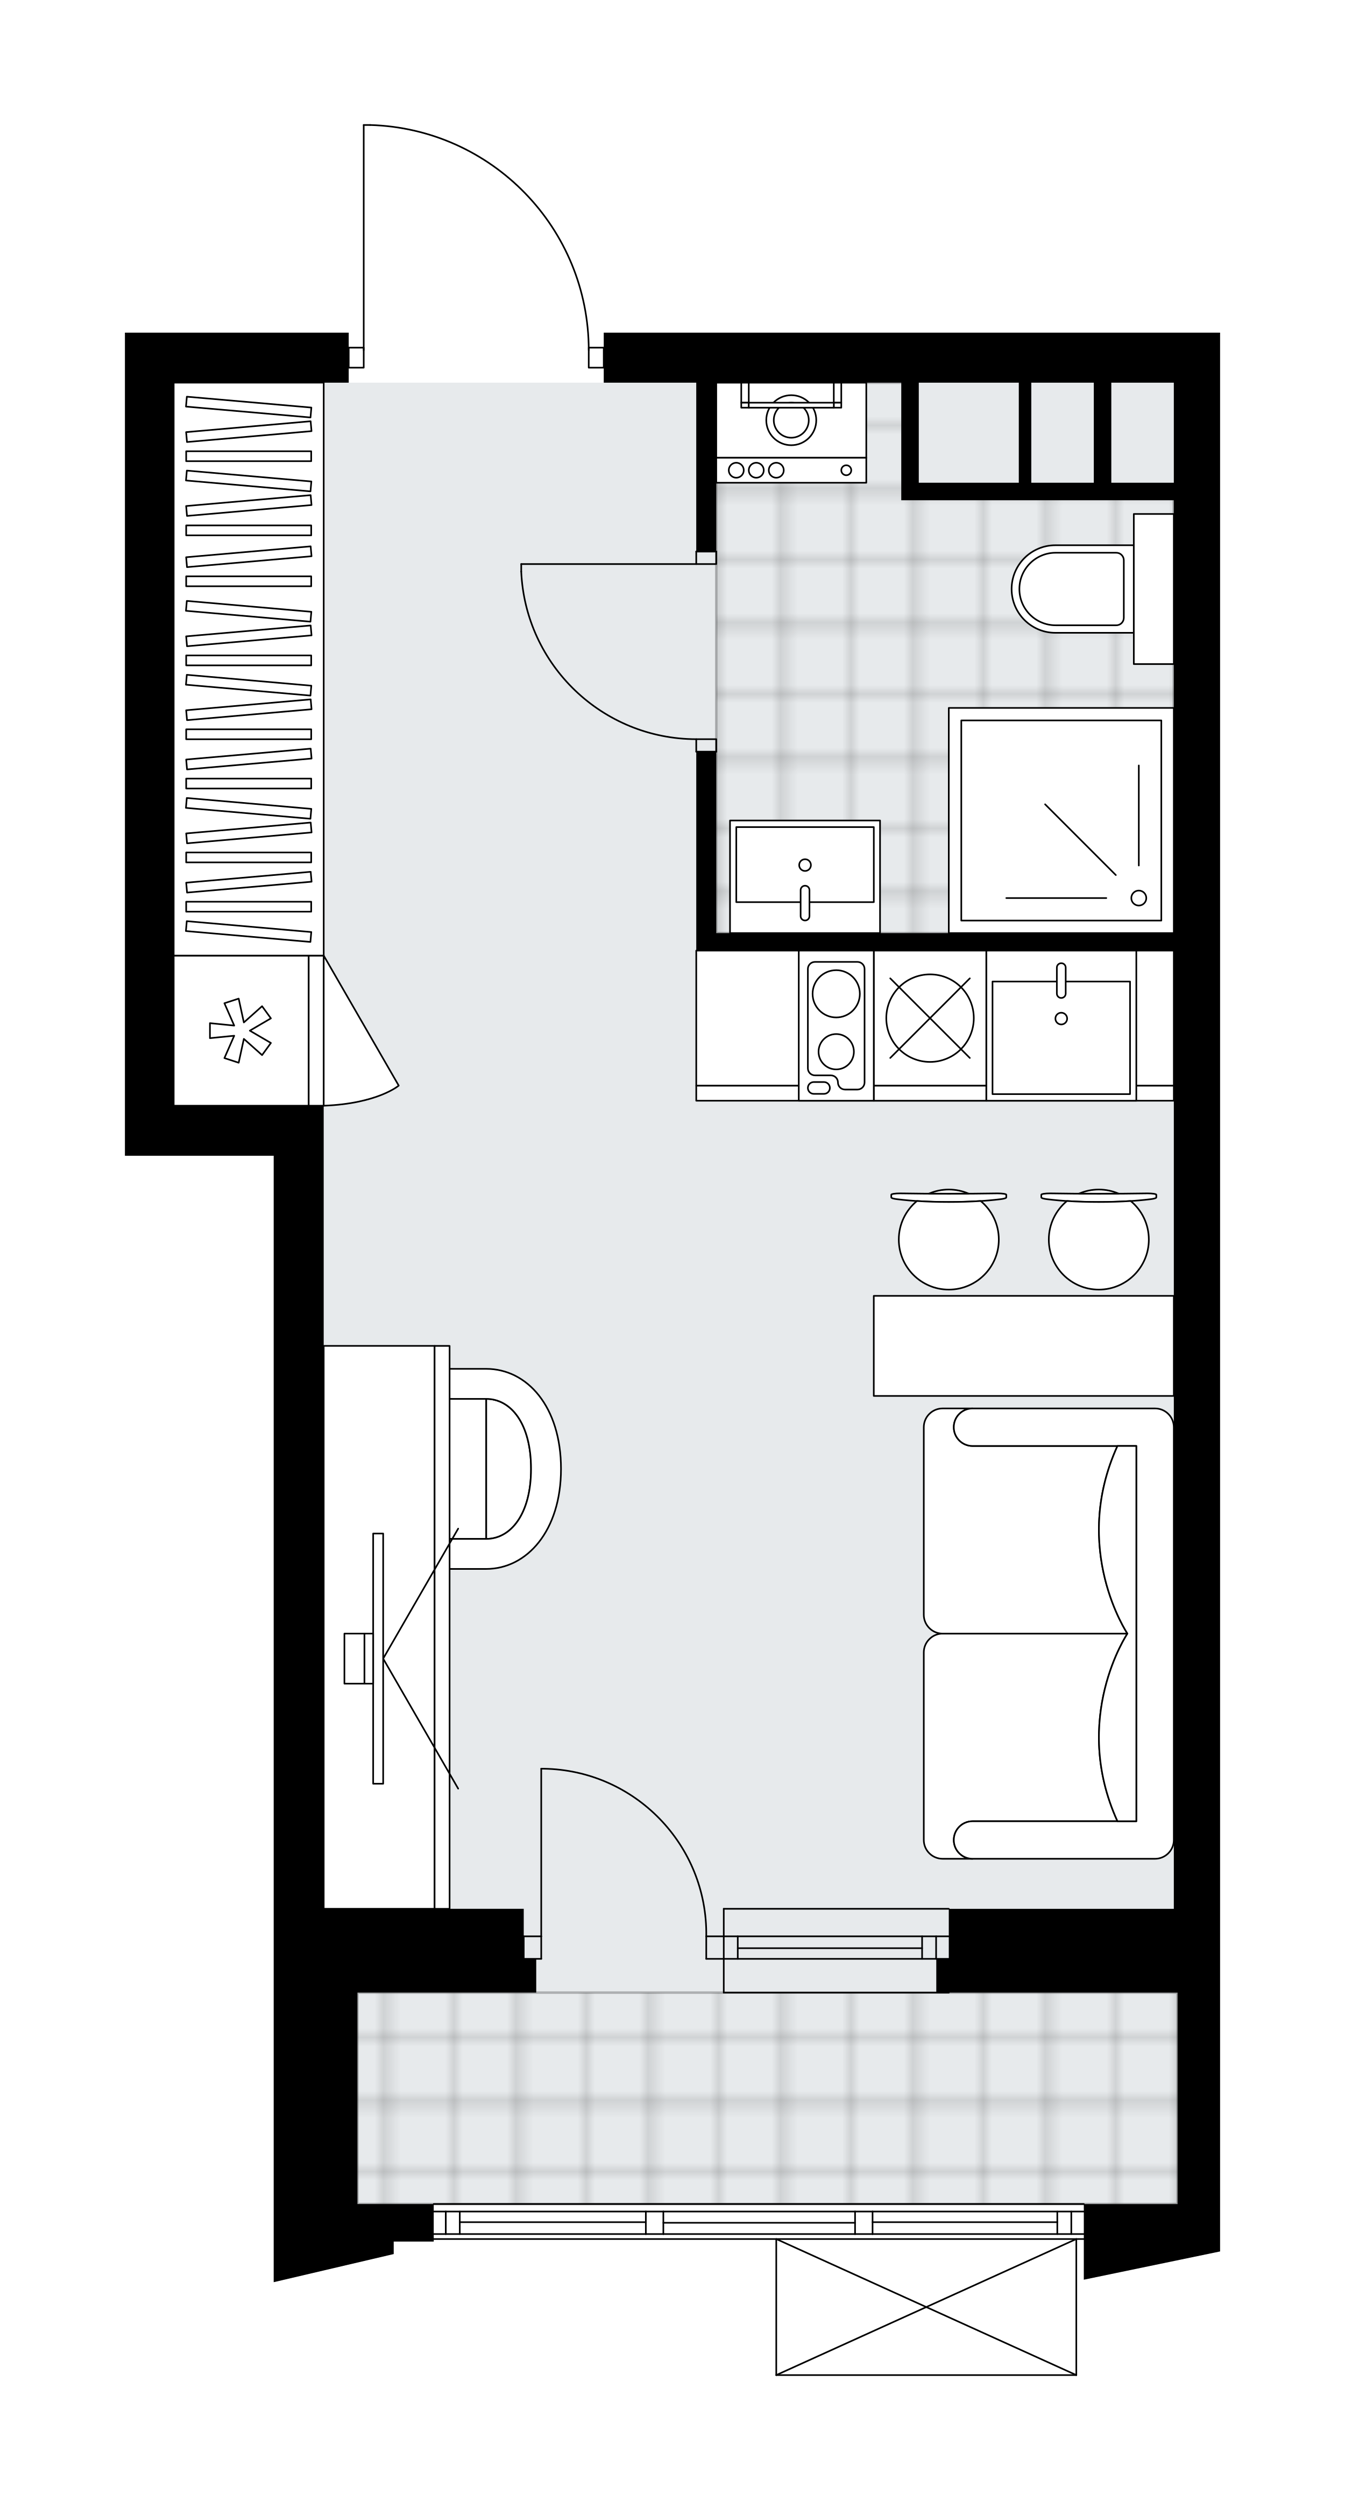 <svg xmlns="http://www.w3.org/2000/svg" xmlns:xlink="http://www.w3.org/1999/xlink" height="2000px" id="Layer_1" style="enable-background:new 0 0 1076.62 2000;" version="1.1" viewBox="0 0 1076.62 2000" width="1076.62px" x="0px" y="0px" xml:space="preserve">
<style type="text/css">
	.st0{fill:none;}
	.st1{opacity:0.25;fill:none;stroke:#000000;stroke-width:0.4;stroke-miterlimit:10;}
	.st2{fill:#FFFFFF;}
	.st3{fill:#E7EAEC;}
	
		.st4{fill:url(#SVGID_1_);stroke:#000000;stroke-width:2;stroke-linecap:round;stroke-linejoin:round;stroke-miterlimit:10;stroke-opacity:0.25;}
	
		.st5{fill:url(#SVGID_00000094613361043367713830000014713615911693364400_);stroke:#000000;stroke-width:2;stroke-linecap:round;stroke-linejoin:round;stroke-miterlimit:10;stroke-opacity:0.25;}
	.st6{fill:none;stroke:#000000;stroke-width:1.3;stroke-linecap:round;stroke-linejoin:round;stroke-miterlimit:10;}
	.st7{fill:#FFFFFF;stroke:#000000;stroke-width:1.3;stroke-linecap:round;stroke-linejoin:round;stroke-miterlimit:10;}
	.st8{fill:none;stroke:#000000;stroke-width:1.3;stroke-linecap:round;stroke-linejoin:round;}
	.st9{fill:none;stroke:#000000;stroke-width:1.3;stroke-linecap:round;stroke-linejoin:round;stroke-dasharray:10.007,10.007;}
	.st10{fill:none;stroke:#000000;stroke-width:1.3;stroke-linecap:round;stroke-linejoin:round;stroke-dasharray:9.959,9.959;}
	.st11{font-family:'Arial-BoldMT';}
	.st12{font-size:104.9px;}
	.st13{font-size:88.761px;}
	.st14{font-family:'ArialMT';}
	.st15{font-size:40px;}
</style>
<pattern height="14.57" id="New_Pattern_Swatch_2" patternUnits="userSpaceOnUse" style="overflow:visible;" viewBox="7.49 -22.06 14.57 14.57" width="14.57" x="2044.27" y="-1512.21">
	<g>
		<rect class="st0" height="14.57" width="14.57" x="7.49" y="-22.06" />
		<g>
			<rect class="st1" height="7.29" width="7.29" x="14.77" y="-7.49" />
		</g>
		<g>
			<rect class="st1" height="7.29" width="7.29" x="0.2" y="-7.49" />
		</g>
		<g>
			<rect class="st1" height="7.29" width="7.29" x="22.06" y="-14.77" />
		</g>
		<g>
			<rect class="st1" height="7.29" width="7.29" x="7.49" y="-14.77" />
			<rect class="st1" height="7.29" width="7.29" x="14.77" y="-22.06" />
		</g>
		<g>
			<rect class="st1" height="7.29" width="7.29" x="0.2" y="-22.06" />
		</g>
		<g>
			<rect class="st1" height="7.29" width="7.29" x="22.06" y="-29.35" />
		</g>
		<g>
			<rect class="st1" height="7.29" width="7.29" x="7.49" y="-29.35" />
		</g>
	</g>
</pattern>
<path class="st2" d="M483.27,266.1h493.35v40.03v80.06v374.27  v446.32v320.23v67.05v169.12v28v0.02v1v8.89l-109.08,22.61v-31.86c0,0,0,0,0,0h-5.35V1900c0,0,0,0,0,0.01  c0,0.05-0.02,0.09-0.03,0.14c-0.01,0.04-0.01,0.08-0.03,0.12c0,0,0,0.01,0,0.01c0,0.01-0.01,0.01-0.02,0.02  c-0.05,0.09-0.12,0.17-0.2,0.23c-0.02,0.02-0.04,0.03-0.07,0.04c-0.09,0.05-0.2,0.09-0.31,0.09H621.37c-0.12,0-0.22-0.04-0.31-0.09  c-0.02-0.01-0.04-0.03-0.07-0.04c-0.08-0.06-0.15-0.14-0.2-0.23c0-0.01-0.01-0.01-0.02-0.02c0,0,0-0.01,0-0.01  c-0.02-0.04-0.02-0.08-0.03-0.12c-0.01-0.05-0.03-0.09-0.03-0.14c0,0,0,0,0-0.01v-108.19H347.18v1.37h-32.02v10l-96.07,22.5v-32.5  v-66.05v-200.14v-120.09V924.57H100v-40.03V626.35V306.13V266.1h179.13v11.36h11.36V100c0-0.36,0.29-0.65,0.65-0.65h5.25  c0,0,0.01,0,0.01,0c0,0,0.01,0,0.01,0c47.28,1.4,91.47,20.86,124.41,54.8c32.33,33.3,50.39,77,51.07,123.31h11.39V266.1z" id="background" />
<g id="floor">
	<polygon class="st3" points="259.11,306.13 139.03,306.13 139.03,884.54 259.11,884.54 259.11,1763.16 946.66,1763.16    946.66,884.54 946.66,306.13  " />
	<pattern id="SVGID_1_" patternTransform="matrix(7.061 0 0 7.164 59063.133 27023.955)" xlink:href="#New_Pattern_Swatch_2">
	</pattern>
	<polygon class="st4" points="729.9,392.66 729.9,306.13 573.34,306.13 573.34,746.44 939.6,746.44 939.6,392.66  " />
	
		<pattern id="SVGID_00000099634520053269673230000006394270596354057653_" patternTransform="matrix(7.061 0 0 7.164 59063.133 27023.955)" xlink:href="#New_Pattern_Swatch_2">
	</pattern>
	
		<rect height="169.12" style="fill:url(#SVGID_00000099634520053269673230000006394270596354057653_);stroke:#000000;stroke-width:2;stroke-linecap:round;stroke-linejoin:round;stroke-miterlimit:10;stroke-opacity:0.25;" width="656.47" x="286.13" y="1594.04" />
	<g id="LWPOLYLINE_00000016766552727843712700000013458872020346470272_">
		<rect class="st6" height="10.01" width="16.01" x="557.32" y="441.22" />
	</g>
	<g id="LWPOLYLINE_00000106827688718368224820000000062952493195979907_">
		<rect class="st6" height="10.01" width="16.01" x="557.32" y="591.33" />
	</g>
	<g id="LINE_00000172416397773107174090000005732860382291207080_">
		<line class="st6" x1="557.32" x2="573.34" y1="441.22" y2="441.22" />
	</g>
	<g id="LINE_00000144339659221751409930000005424873273890418847_">
		<line class="st6" x1="557.32" x2="573.34" y1="601.34" y2="601.34" />
	</g>
	<g id="LINE_00000169543701571006137140000016741190633371207060_">
		<line class="st6" x1="557.32" x2="417.23" y1="451.23" y2="451.23" />
	</g>
	<g id="ARC_00000004523875863535711280000003935586276354534041_">
		<path class="st6" d="M557.32,591.33c-75.04-0.05-136.76-59.13-140.1-134.1" />
	</g>
	<g id="LINE_00000109719258280059214900000013466449116970168728_">
		<line class="st6" x1="417.23" x2="417.23" y1="451.23" y2="457.23" />
	</g>
	<g id="LWPOLYLINE_00000050630311050393326560000009115204003425727411_">
		<rect class="st6" height="16.01" width="12.01" x="471.26" y="278.11" />
	</g>
	<g id="LWPOLYLINE_00000167385727640573483370000003444457949147349393_">
		<rect class="st6" height="16.01" width="12.01" x="279.13" y="278.11" />
	</g>
	<g id="LWPOLYLINE_00000078742368031955896500000002517290039097065618_">
		<path class="st6" d="M296.38,100c97.41,2.88,174.88,82.68,174.88,180.13" />
	</g>
	<g id="LINE_00000170269694007888628420000011573331952050689965_">
		<line class="st6" x1="291.14" x2="291.14" y1="280.13" y2="100" />
	</g>
	<g id="LINE_00000180342192946752611320000009350842136561846201_">
		<line class="st6" x1="291.14" x2="296.38" y1="100" y2="100" />
	</g>
	<g id="ARC_00000105422814839108562490000003334437351460585107_">
		<path class="st6" d="M433.24,1414.91c0.66,0,1.31,0.01,1.97,0.01c72.96,1.09,131.22,61.12,130.13,134.08" />
	</g>
	<g id="LINE_00000060003186964652986330000008188559398960914109_">
		<line class="st6" x1="433.24" x2="433.24" y1="1549.01" y2="1414.91" />
	</g>
	<g id="LINE_00000004525812976791516740000012705751034239931802_">
		<line class="st6" x1="579.34" x2="565.33" y1="1549.01" y2="1549.01" />
	</g>
	<g id="LINE_00000126286307340898858950000017629837241984431532_">
		<line class="st6" x1="565.33" x2="565.33" y1="1549.01" y2="1567.02" />
	</g>
	<g id="LINE_00000063624253360691459860000011524971045784122759_">
		<line class="st6" x1="565.33" x2="579.34" y1="1567.02" y2="1567.02" />
	</g>
	<g id="LINE_00000161622191322911530130000007043876531918313899_">
		<line class="st6" x1="419.23" x2="433.24" y1="1567.02" y2="1567.02" />
	</g>
	<g id="LINE_00000069389560170404016960000006050015569866779556_">
		<line class="st6" x1="433.24" x2="433.24" y1="1567.02" y2="1549.01" />
	</g>
	<g id="LINE_00000072968604187126101750000011393409384168411264_">
		<line class="st6" x1="433.24" x2="419.23" y1="1549.01" y2="1549.01" />
	</g>
	<g id="LINE_00000114035131934873950110000007824848155819755704_">
		<line class="st6" x1="419.23" x2="419.23" y1="1567.02" y2="1549.01" />
	</g>
	<g id="LINE_00000121959565059899459550000001033884535974877858_">
		<line class="st6" x1="579.34" x2="759.47" y1="1549.01" y2="1549.01" />
	</g>
	<g id="LINE_00000061445226468482929050000000804254642663477180_">
		<line class="st6" x1="579.34" x2="759.47" y1="1567.02" y2="1567.02" />
	</g>
	<g id="LINE_00000085944136957312423390000015230553156265945769_">
		<line class="st6" x1="590.55" x2="738.11" y1="1558.51" y2="1558.51" />
	</g>
	<g id="LINE_00000085942679377691126570000000017987594379938219_">
		<line class="st6" x1="749.32" x2="749.32" y1="1549.01" y2="1567.02" />
	</g>
	<g id="LINE_00000080169681498055998560000005681072321566913960_">
		<line class="st6" x1="590.55" x2="590.55" y1="1549.01" y2="1567.02" />
	</g>
	<g id="LINE_00000111905837489937402540000013765208034533710982_">
		<line class="st6" x1="579.34" x2="759.47" y1="1526.99" y2="1526.99" />
	</g>
	<g id="LINE_00000075141777614425903120000009776311445618768263_">
		<line class="st6" x1="759.47" x2="579.34" y1="1594.04" y2="1594.04" />
	</g>
	<g id="LINE_00000023964462610746868600000004393753184735090048_">
		<line class="st6" x1="738.11" x2="738.11" y1="1548.99" y2="1567.01" />
	</g>
	<g id="LINE_00000054977283862744421050000007001351293233459902_">
		<line class="st6" x1="579.34" x2="579.34" y1="1526.99" y2="1594.04" />
	</g>
	<g id="LINE_00000021812923913979335000000016642538452312687029_">
		<line class="st6" x1="347.18" x2="867.54" y1="1763.16" y2="1763.16" />
	</g>
	<g id="LINE_00000140694554383152605400000010538732558428372652_">
		<line class="st6" x1="356.82" x2="356.82" y1="1769.16" y2="1787.18" />
	</g>
	<g id="LINE_00000123402298202587358870000002851869736000872068_">
		<line class="st6" x1="857.54" x2="857.54" y1="1769.16" y2="1787.18" />
	</g>
	<g id="LINE_00000045602242072750387950000008073572627136951182_">
		<line class="st6" x1="516.97" x2="368.03" y1="1777.67" y2="1777.67" />
	</g>
	<g id="LINE_00000080166178509460960180000012999520638580902566_">
		<line class="st6" x1="846.33" x2="698.45" y1="1777.67" y2="1777.67" />
	</g>
	<g id="LINE_00000150095982165802608330000004644718042967523484_">
		<line class="st6" x1="846.33" x2="846.33" y1="1787.18" y2="1769.16" />
	</g>
	<g id="LINE_00000160899918055371836220000010342328724014463165_">
		<line class="st6" x1="356.82" x2="356.82" y1="1769.16" y2="1787.18" />
	</g>
	<g id="LINE_00000137126552723099315220000010067662049626143676_">
		<line class="st6" x1="368.03" x2="368.03" y1="1787.18" y2="1769.16" />
	</g>
	<g id="LINE_00000141435469788690182460000012300382725638873745_">
		<line class="st6" x1="530.98" x2="530.98" y1="1769.16" y2="1787.18" />
	</g>
	<g id="LINE_00000032642888063940461540000008135225842878745509_">
		<line class="st6" x1="530.98" x2="516.97" y1="1787.18" y2="1787.18" />
	</g>
	<g id="LINE_00000069396985577637934170000000015886121170045094_">
		<line class="st6" x1="516.97" x2="516.97" y1="1787.18" y2="1769.16" />
	</g>
	<g id="LINE_00000052073890802134012680000007967979157319244719_">
		<line class="st6" x1="516.97" x2="530.98" y1="1769.16" y2="1769.16" />
	</g>
	<g id="LINE_00000100366741251086286190000001467575090923006343_">
		<line class="st6" x1="867.54" x2="347.18" y1="1791.16" y2="1791.16" />
	</g>
	<g id="LINE_00000152232309966975560920000001408170431675489957_">
		<line class="st6" x1="698.45" x2="698.45" y1="1769.16" y2="1787.18" />
	</g>
	<g id="LINE_00000047755718508295321600000005117489294645990022_">
		<line class="st6" x1="698.45" x2="684.44" y1="1787.18" y2="1787.18" />
	</g>
	<g id="LINE_00000160895743358768444560000003259829179872237225_">
		<line class="st6" x1="684.44" x2="684.44" y1="1787.18" y2="1769.16" />
	</g>
	<g id="LINE_00000131340435826043372160000010989987183292040858_">
		<line class="st6" x1="684.44" x2="698.45" y1="1769.16" y2="1769.16" />
	</g>
	<g id="LINE_00000021105398118662619060000015211328112067038111_">
		<line class="st6" x1="684.44" x2="530.98" y1="1778.17" y2="1778.17" />
	</g>
	<g id="LWPOLYLINE_00000031906995056668527750000009493174861472395663_">
		<line class="st6" x1="698.45" x2="867.54" y1="1769.16" y2="1769.16" />
	</g>
	<g id="LWPOLYLINE_00000003823728246248632470000002345839765833811371_">
		<line class="st6" x1="684.44" x2="530.98" y1="1769.16" y2="1769.16" />
	</g>
	<g id="LWPOLYLINE_00000082354856329997455670000015310760727918388134_">
		<line class="st6" x1="516.97" x2="347.18" y1="1769.16" y2="1769.16" />
	</g>
	<g id="LWPOLYLINE_00000130647180115883845920000001361205474155936682_">
		<line class="st6" x1="698.45" x2="867.54" y1="1787.18" y2="1787.18" />
	</g>
	<g id="LWPOLYLINE_00000153664967001698419190000007273989794197871754_">
		<line class="st6" x1="684.44" x2="530.98" y1="1787.18" y2="1787.18" />
	</g>
	<g id="LWPOLYLINE_00000007414150143739225960000010931425576355017898_">
		<line class="st6" x1="516.97" x2="347.18" y1="1787.18" y2="1787.18" />
	</g>
	<g id="LINE_00000030460228611863011410000016673559167828571798_">
		<line class="st6" x1="861.54" x2="621.37" y1="1900" y2="1900" />
	</g>
	<g id="LINE_00000080885134464131806180000005549119519120035509_">
		<line class="st6" x1="621.37" x2="621.37" y1="1900" y2="1791.16" />
	</g>
	<g id="LINE_00000039104678858075401580000001560879479358051754_">
		<line class="st6" x1="861.54" x2="861.54" y1="1791.16" y2="1900" />
	</g>
	<g id="LWPOLYLINE_00000139252815042858385680000002492819326996707479_">
		<line class="st6" x1="621.37" x2="861.54" y1="1791.16" y2="1900" />
	</g>
	<g id="LWPOLYLINE_00000002363438766437240280000010371899971661676431_">
		<line class="st6" x1="861.54" x2="621.37" y1="1791.16" y2="1900" />
	</g>
	<polygon points="419.23,1526.99 286.13,1526.99 259.11,1526.99 259.11,1406.91 259.11,884.54 219.08,884.54 139.03,884.54    139.03,626.35 139.03,626.35 139.03,306.13 279.13,306.13 279.13,266.1 100,266.1 100,306.13 100,626.35 100,884.54 100,924.57    219.08,924.57 219.08,1406.91 219.08,1526.99 219.08,1727.13 219.08,1793.18 219.08,1825.68 315.15,1803.18 315.15,1793.18    347.18,1793.18 347.18,1763.16 286.13,1763.16 286.13,1727.13 286.13,1594.04 419.23,1594.04 429.23,1594.04 429.23,1567.02    419.23,1567.02  " />
	<path d="M483.27,306.13h74.05v135.1h16.01v-135.1h148.1v80.06v14.01H939.6v346.25H573.34v-145.1h-16.01v145.1v14.01H939.6v446.32   v320.23H759.47v40.03h-10.01v27.02h10.01H942.6v169.12h-75.05v28.02v32.5l109.08-22.61v-8.89v-1v-0.02v-28v-169.12v-67.05v-320.23   V760.45V386.18v-80.06V266.1H483.27V306.13z M939.6,306.13v80.06h-50.04v-80.06H939.6z M875.55,306.13v80.06h-50.04v-80.06H875.55z    M815.51,306.13v80.06h-80.06v-80.06H815.51z" />
</g>
<g id="mebel">
	<g>
		<rect class="st7" height="108.08" width="382.27" x="557.33" y="760.45" />
		<rect class="st7" height="12.01" width="382.27" x="557.33" y="868.53" />
	</g>
	<g>
		<path class="st7" d="M778.48,1456.95L778.48,1456.95c-8.29,0-15.01,6.72-15.01,15.01v0c0,8.29,6.72,15.01,15.01,15.01h0h-23.96    c-8.32,0-15.07-6.75-15.07-15.07v-149.98c0-8.3,6.79-15.08,15.08-15.08l147.94,0c0,0-45.54,67.69-7.98,150.1H778.48z" />
		<path class="st7" d="M778.48,1156.73L778.48,1156.73c-8.29,0-15.01-6.72-15.01-15.01l0,0c0-8.29,6.72-15.01,15.01-15.01h0h-23.96    c-8.32,0-15.07,6.75-15.07,15.07v149.98c0,8.3,6.79,15.08,15.08,15.08l147.94,0c0,0-45.54-67.69-7.98-150.1H778.48z" />
		<path class="st7" d="M924.59,1486.97h-146.1c-8.29,0-15.01-6.72-15.01-15.01l0,0c0-8.29,6.72-15.01,15.01-15.01h131.09v-300.21    H778.48c-8.29,0-15.01-6.72-15.01-15.01l0,0c0-8.29,6.72-15.01,15.01-15.01h146.1c8.29,0,15.01,6.72,15.01,15.01v330.23    C939.6,1480.21,932.84,1486.97,924.59,1486.97z" />
		<path class="st7" d="M894.5,1156.73c-37.56,82.41,7.98,150.1,7.98,150.1v0.01c0,0-45.54,67.69-7.98,150.1h15.08v-300.21    L894.5,1156.73z" />
	</g>
	<g>
		<g>
			<g id="LINE_00000039821957481538842540000011208455985783305650_">
				<path class="st7" d="M801.08,959.3c-24.23,3.04-59,3.04-83.23,0c-2.8-0.35-4.42-0.88-4.42-1.43v-0.14v-1.98      c0-0.6,3.14-1.08,7-1.08c25.95,0.41,52.11,0.41,78.06,0c3.87,0,7.01,0.48,7.01,1.08v1.98v0.14      C805.5,958.43,803.88,958.95,801.08,959.3z" />
			</g>
			<g>
				<path class="st7" d="M775.31,954.86c-4.86-2.1-10.21-3.27-15.84-3.27s-10.98,1.17-15.84,3.27      C754.2,954.93,764.74,954.93,775.31,954.86z" />
				<path class="st7" d="M784.97,960.76c-16.32,1.06-34.67,1.06-50.99,0c-8.88,7.34-14.53,18.44-14.53,30.86      c0,22.11,17.92,40.03,40.03,40.03c22.11,0,40.03-17.92,40.03-40.03C799.5,979.2,793.84,968.1,784.97,960.76z" />
			</g>
		</g>
		<g>
			<g id="LINE_00000043457525035553425750000016692301076912635797_">
				<path class="st7" d="M921.17,959.3c-24.23,3.04-59,3.04-83.23,0c-2.8-0.35-4.42-0.88-4.42-1.43v-0.14v-1.98      c0-0.6,3.14-1.08,7-1.08c25.95,0.41,52.11,0.41,78.06,0c3.87,0,7.01,0.48,7.01,1.08v1.98v0.14      C925.59,958.43,923.97,958.95,921.17,959.3z" />
			</g>
			<g>
				<path class="st7" d="M895.4,954.86c-4.86-2.1-10.21-3.27-15.84-3.27s-10.98,1.17-15.84,3.27      C874.28,954.93,884.83,954.93,895.4,954.86z" />
				<path class="st7" d="M905.05,960.76c-16.32,1.06-34.67,1.06-50.99,0c-8.88,7.34-14.53,18.44-14.53,30.86      c0,22.11,17.92,40.03,40.03,40.03c22.11,0,40.03-17.92,40.03-40.03C919.58,979.2,913.93,968.1,905.05,960.76z" />
			</g>
		</g>
		<rect class="st7" height="80.06" width="240.17" x="699.43" y="1036.65" />
	</g>
	<g>
		<g>
			<g>
				<path class="st7" d="M289.04,1134.02v82.1c0,8.26,6.7,14.96,14.96,14.96h85.21v-112.03h-85.21      C295.74,1119.05,289.04,1125.75,289.04,1134.02z" />
				<path class="st7" d="M389.22,1231.09c19.44,0,35.87-19.56,35.87-56.04s-16.22-55.99-35.87-55.99V1231.09z" />
				<path class="st7" d="M389.22,1095.04c32.78,0,59.84,30.27,59.84,80.01c0,49.74-27.41,80.06-59.84,80.06h-85.16v-24.02h85.16      c19.44,0,35.87-19.56,35.87-56.04s-16.22-55.99-35.87-55.99h-85.16v-24.02H389.22z" />
			</g>
		</g>
		<g>
			
				<rect class="st7" height="88.76" transform="matrix(-2.955238e-10 1 -1 -2.955238e-10 1605.329 998.343)" width="450.32" x="78.33" y="1257.46" />
			
				<rect class="st7" height="12.01" transform="matrix(-1.924400e-10 1 -1 -1.924400e-10 1655.711 947.961)" width="450.32" x="128.72" y="1295.83" />
		</g>
		<g>
			<g>
				<g id="LINE_00000152981650923074481840000011246082447942263487_">
					<line class="st7" x1="306.71" x2="366.75" y1="1326.85" y2="1222.86" />
				</g>
				<g id="LINE_00000003077030057799031760000005631909147997569665_">
					<line class="st7" x1="306.71" x2="366.75" y1="1326.85" y2="1430.85" />
				</g>
			</g>
			
				<rect class="st7" height="200.14" transform="matrix(-1 -1.797252e-10 1.797252e-10 -1 605.414 2653.708)" width="8.01" x="298.7" y="1226.78" />
			<rect class="st7" height="40.03" width="7" x="291.7" y="1306.84" />
			
				<rect class="st7" height="40.03" transform="matrix(-1 -1.798385e-10 1.798385e-10 -1 567.388 2653.708)" width="16.01" x="275.69" y="1306.84" />
		</g>
	</g>
	<g>
		<path class="st7" d="M809.76,471.2L809.76,471.2c0-19.34,15.68-35.02,35.02-35.02h62.78v70.05h-62.78    C825.45,506.23,809.76,490.54,809.76,471.2z" />
		
			<rect class="st7" height="32.02" transform="matrix(2.502826e-13 1 -1 2.502826e-13 1394.782 -452.38)" width="120.09" x="863.54" y="455.19" />
		<path class="st7" d="M815.98,471.2L815.98,471.2c0-16.03,12.99-29.02,29.02-29.02h48.56c3.32,0,6,2.69,6,6v46.03    c0,3.32-2.69,6-6,6H845C828.97,500.22,815.98,487.23,815.98,471.2z" />
	</g>
	<g>
		<g>
			<rect class="st7" height="60.04" width="120.09" x="573.34" y="306.13" />
			<rect class="st7" height="20.01" width="120.09" x="573.34" y="366.17" />
			<g id="CIRCLE_00000177454406288005651420000007124691436648965027_">
				<circle class="st7" cx="633.38" cy="336.15" r="20.01" />
			</g>
			<g id="CIRCLE_00000127004017860550565450000005505674228849774722_">
				<circle class="st7" cx="633.38" cy="336.15" r="14.01" />
			</g>
			<g id="CIRCLE_00000023278011223048258590000004475740828898546358_">
				<circle class="st7" cx="677.41" cy="376.18" r="4" />
			</g>
			<g id="CIRCLE_00000005260365087147759010000008575731450028054702_">
				<circle class="st7" cx="621.37" cy="376.18" r="6" />
			</g>
			<g id="CIRCLE_00000090281334154958649520000002745777371681392814_">
				<circle class="st7" cx="605.36" cy="376.18" r="6" />
			</g>
			<g id="CIRCLE_00000088112084076459279190000009564666332495531411_">
				<circle class="st7" cx="589.35" cy="376.18" r="6" />
			</g>
		</g>
		<g>
			<rect class="st7" height="16.01" width="6" x="593.35" y="306.13" />
			<rect class="st7" height="4" width="6" x="593.35" y="322.14" />
			<rect class="st7" height="16.01" width="6" x="667.41" y="306.13" />
			<rect class="st7" height="4" width="6" x="667.41" y="322.14" />
			
				<rect class="st7" height="4" transform="matrix(-1 -1.224647e-16 1.224647e-16 -1 1266.762 648.285)" width="68.05" x="599.36" y="322.14" />
		</g>
	</g>
	<g>
		
			<rect class="st7" height="180.13" transform="matrix(-1.836970e-16 1 -1 -1.836970e-16 1505.907 -193.15)" width="180.13" x="759.46" y="566.31" />
		
			<rect class="st7" height="160.11" transform="matrix(-1.836970e-16 1 -1 -1.836970e-16 1505.907 -193.15)" width="160.11" x="769.47" y="576.32" />
		<circle class="st7" cx="911.57" cy="718.42" r="6" />
		<line class="st7" x1="911.57" x2="911.57" y1="692.4" y2="612.35" />
		<line class="st7" x1="893.17" x2="836.57" y1="700.02" y2="643.42" />
		<line class="st7" x1="885.55" x2="805.5" y1="718.42" y2="718.42" />
	</g>
	<g>
		
			<rect class="st7" height="90.06" transform="matrix(-1 -1.224647e-16 1.224647e-16 -1 1288.777 1402.82)" width="120.09" x="584.34" y="656.38" />
		
			<rect class="st7" height="60.04" transform="matrix(-1 -1.224647e-16 1.224647e-16 -1 1288.819 1383.338)" width="110.08" x="589.37" y="661.65" />
		<path class="st7" d="M644.41,708.54L644.41,708.54c1.95,0,3.54,1.58,3.54,3.54v20.75c0,1.95-1.58,3.54-3.54,3.54l0,0    c-1.95,0-3.54-1.58-3.54-3.54v-20.75C640.87,710.13,642.45,708.54,644.41,708.54z" />
		<circle class="st7" cx="644.41" cy="692.05" r="4.7" />
	</g>
	<g>
		
			<rect class="st7" height="108.08" transform="matrix(4.488194e-11 -1 1 4.488194e-11 -631.429 1017.566)" width="120.09" x="133.03" y="770.46" />
		
			<rect class="st7" height="12.01" transform="matrix(4.488194e-11 -1 1 4.488194e-11 -571.386 1077.609)" width="120.09" x="193.07" y="818.49" />
		<polygon class="st7" points="187.48,828.56 168.05,830.5 168.05,818.49 187.48,820.44 179.63,802.56 191.05,798.85 195.2,817.93     209.78,804.93 216.84,814.65 199.98,824.5 216.84,834.34 209.78,844.06 195.2,831.07 191.05,850.15 179.63,846.44   " />
		<path class="st7" d="M259.12,764.45l60.04,104c0,0-16.9,14.49-60.04,16.09V764.45z" />
	</g>
	<g>
		<rect class="st7" height="120.09" width="120.09" x="789.49" y="760.45" />
		<rect class="st7" height="90.06" width="110.08" x="794.47" y="785.2" />
		<path class="st7" d="M849.51,798.35L849.51,798.35c-1.95,0-3.54-1.58-3.54-3.54v-20.75c0-1.95,1.58-3.54,3.54-3.54l0,0    c1.95,0,3.54,1.58,3.54,3.54v20.75C853.05,796.77,851.47,798.35,849.51,798.35z" />
		<circle class="st7" cx="849.51" cy="814.84" r="4.7" />
	</g>
	<g>
		<rect class="st7" height="108.08" width="90.06" x="699.42" y="760.45" />
		<rect class="st7" height="12.01" width="90.06" x="699.42" y="868.53" />
		<circle class="st7" cx="744.46" cy="814.49" r="35.02" />
		<line class="st7" x1="776.3" x2="712.61" y1="782.65" y2="846.33" />
		<line class="st7" x1="776.3" x2="712.61" y1="846.33" y2="782.65" />
	</g>
	<g>
		<rect class="st7" height="120.09" width="60.04" x="639.38" y="760.45" />
		<path class="st7" d="M646.67,775.17v79.42c0,3.13,2.54,5.67,5.67,5.67h12.73c3.13,0,5.67,2.54,5.67,5.67l0,0    c0,3.13,2.54,5.67,5.67,5.67h9.96c3.13,0,5.67-2.54,5.67-5.67v-90.76c0-3.13-2.54-5.67-5.67-5.67h-34.04    C649.21,769.5,646.67,772.03,646.67,775.17z" />
		<path class="st7" d="M659.55,875.06h-8.15c-2.61,0-4.73-2.12-4.73-4.73l0,0c0-2.61,2.12-4.73,4.73-4.73h8.15    c2.61,0,4.73,2.12,4.73,4.73l0,0C664.27,872.94,662.16,875.06,659.55,875.06z" />
		<circle class="st7" cx="669.36" cy="841.35" r="14.14" />
		<circle class="st7" cx="669.36" cy="795.02" r="18.91" />
	</g>
	<g>
		
			<rect class="st7" height="458.33" transform="matrix(-1 -1.886164e-10 1.886164e-10 -1 398.146 1070.584)" width="120.09" x="139.03" y="306.13" />
		<g>
			
				<rect class="st7" height="7.95" transform="matrix(-1 -1.793704e-10 1.793704e-10 -1 398.145 1450.654)" width="100.07" x="149.04" y="721.35" />
			
				<rect class="st7" height="7.95" transform="matrix(-1 -1.793704e-10 1.793704e-10 -1 398.146 1371.843)" width="100.07" x="149.04" y="681.95" />
			
				<rect class="st7" height="7.95" transform="matrix(-1 -1.795889e-10 1.795889e-10 -1 398.146 1253.628)" width="100.07" x="149.04" y="622.84" />
			
				<rect class="st7" height="7.95" transform="matrix(-1 -1.799704e-10 1.799704e-10 -1 398.146 1174.817)" width="100.07" x="149.04" y="583.43" />
			
				<rect class="st7" height="7.95" transform="matrix(-1 -1.795707e-10 1.795707e-10 -1 398.146 1056.601)" width="100.07" x="149.04" y="524.32" />
			
				<rect class="st7" height="7.95" transform="matrix(-0.996 -0.087 0.087 -0.996 332.454 1504.575)" width="100.07" x="149.04" y="741.05" />
			
				<rect class="st7" height="7.95" transform="matrix(-0.996 -0.087 0.087 -0.996 341.04 1307.923)" width="100.07" x="149.04" y="642.54" />
			
				<rect class="st7" height="7.95" transform="matrix(-0.996 -0.087 0.087 -0.996 349.626 1111.272)" width="100.07" x="149.04" y="544.03" />
			
				<rect class="st7" height="7.95" transform="matrix(-0.996 0.087 -0.087 -0.996 458.887 1391.213)" width="100.07" x="149.04" y="701.65" />
			
				<rect class="st7" height="7.95" transform="matrix(-0.996 0.087 -0.087 -0.996 455.453 1312.553)" width="100.07" x="149.04" y="662.24" />
			
				<rect class="st7" height="7.95" transform="matrix(-0.996 0.087 -0.087 -0.996 450.301 1194.562)" width="100.07" x="149.04" y="603.13" />
			
				<rect class="st7" height="7.95" transform="matrix(-0.996 0.087 -0.087 -0.996 446.867 1115.901)" width="100.07" x="149.04" y="563.73" />
			
				<rect class="st7" height="7.95" transform="matrix(-0.996 -0.087 0.087 -0.996 354.778 993.28)" width="100.07" x="149.04" y="484.92" />
			
				<rect class="st7" height="7.95" transform="matrix(-0.996 0.087 -0.087 -0.996 441.715 997.91)" width="100.07" x="149.04" y="504.62" />
			
				<rect class="st7" height="7.95" transform="matrix(-1 -1.796795e-10 1.796795e-10 -1 398.146 930.05)" width="100.07" x="149.04" y="461.05" />
			
				<rect class="st7" height="7.95" transform="matrix(-1 -1.793704e-10 1.793704e-10 -1 398.146 848.585)" width="100.07" x="149.04" y="420.32" />
			
				<rect class="st7" height="7.95" transform="matrix(-0.996 0.087 -0.087 -0.996 436.2 871.6)" width="100.07" x="149.04" y="441.35" />
			
				<rect class="st7" height="7.95" transform="matrix(-1 -1.796795e-10 1.796795e-10 -1 398.146 729.92)" width="100.07" x="149.04" y="360.98" />
			
				<rect class="st7" height="7.95" transform="matrix(-0.996 -0.087 0.087 -0.996 363.862 785.212)" width="100.07" x="149.04" y="380.69" />
			
				<rect class="st7" height="7.95" transform="matrix(-0.996 0.087 -0.087 -0.996 432.631 789.842)" width="100.07" x="149.04" y="400.39" />
			
				<rect class="st7" height="7.95" transform="matrix(-0.996 -0.087 0.087 -0.996 369.014 667.221)" width="100.07" x="149.04" y="321.58" />
			
				<rect class="st7" height="7.95" transform="matrix(-0.996 0.087 -0.087 -0.996 427.479 671.851)" width="100.07" x="149.04" y="341.28" />
		</g>
	</g>
</g>
</svg>